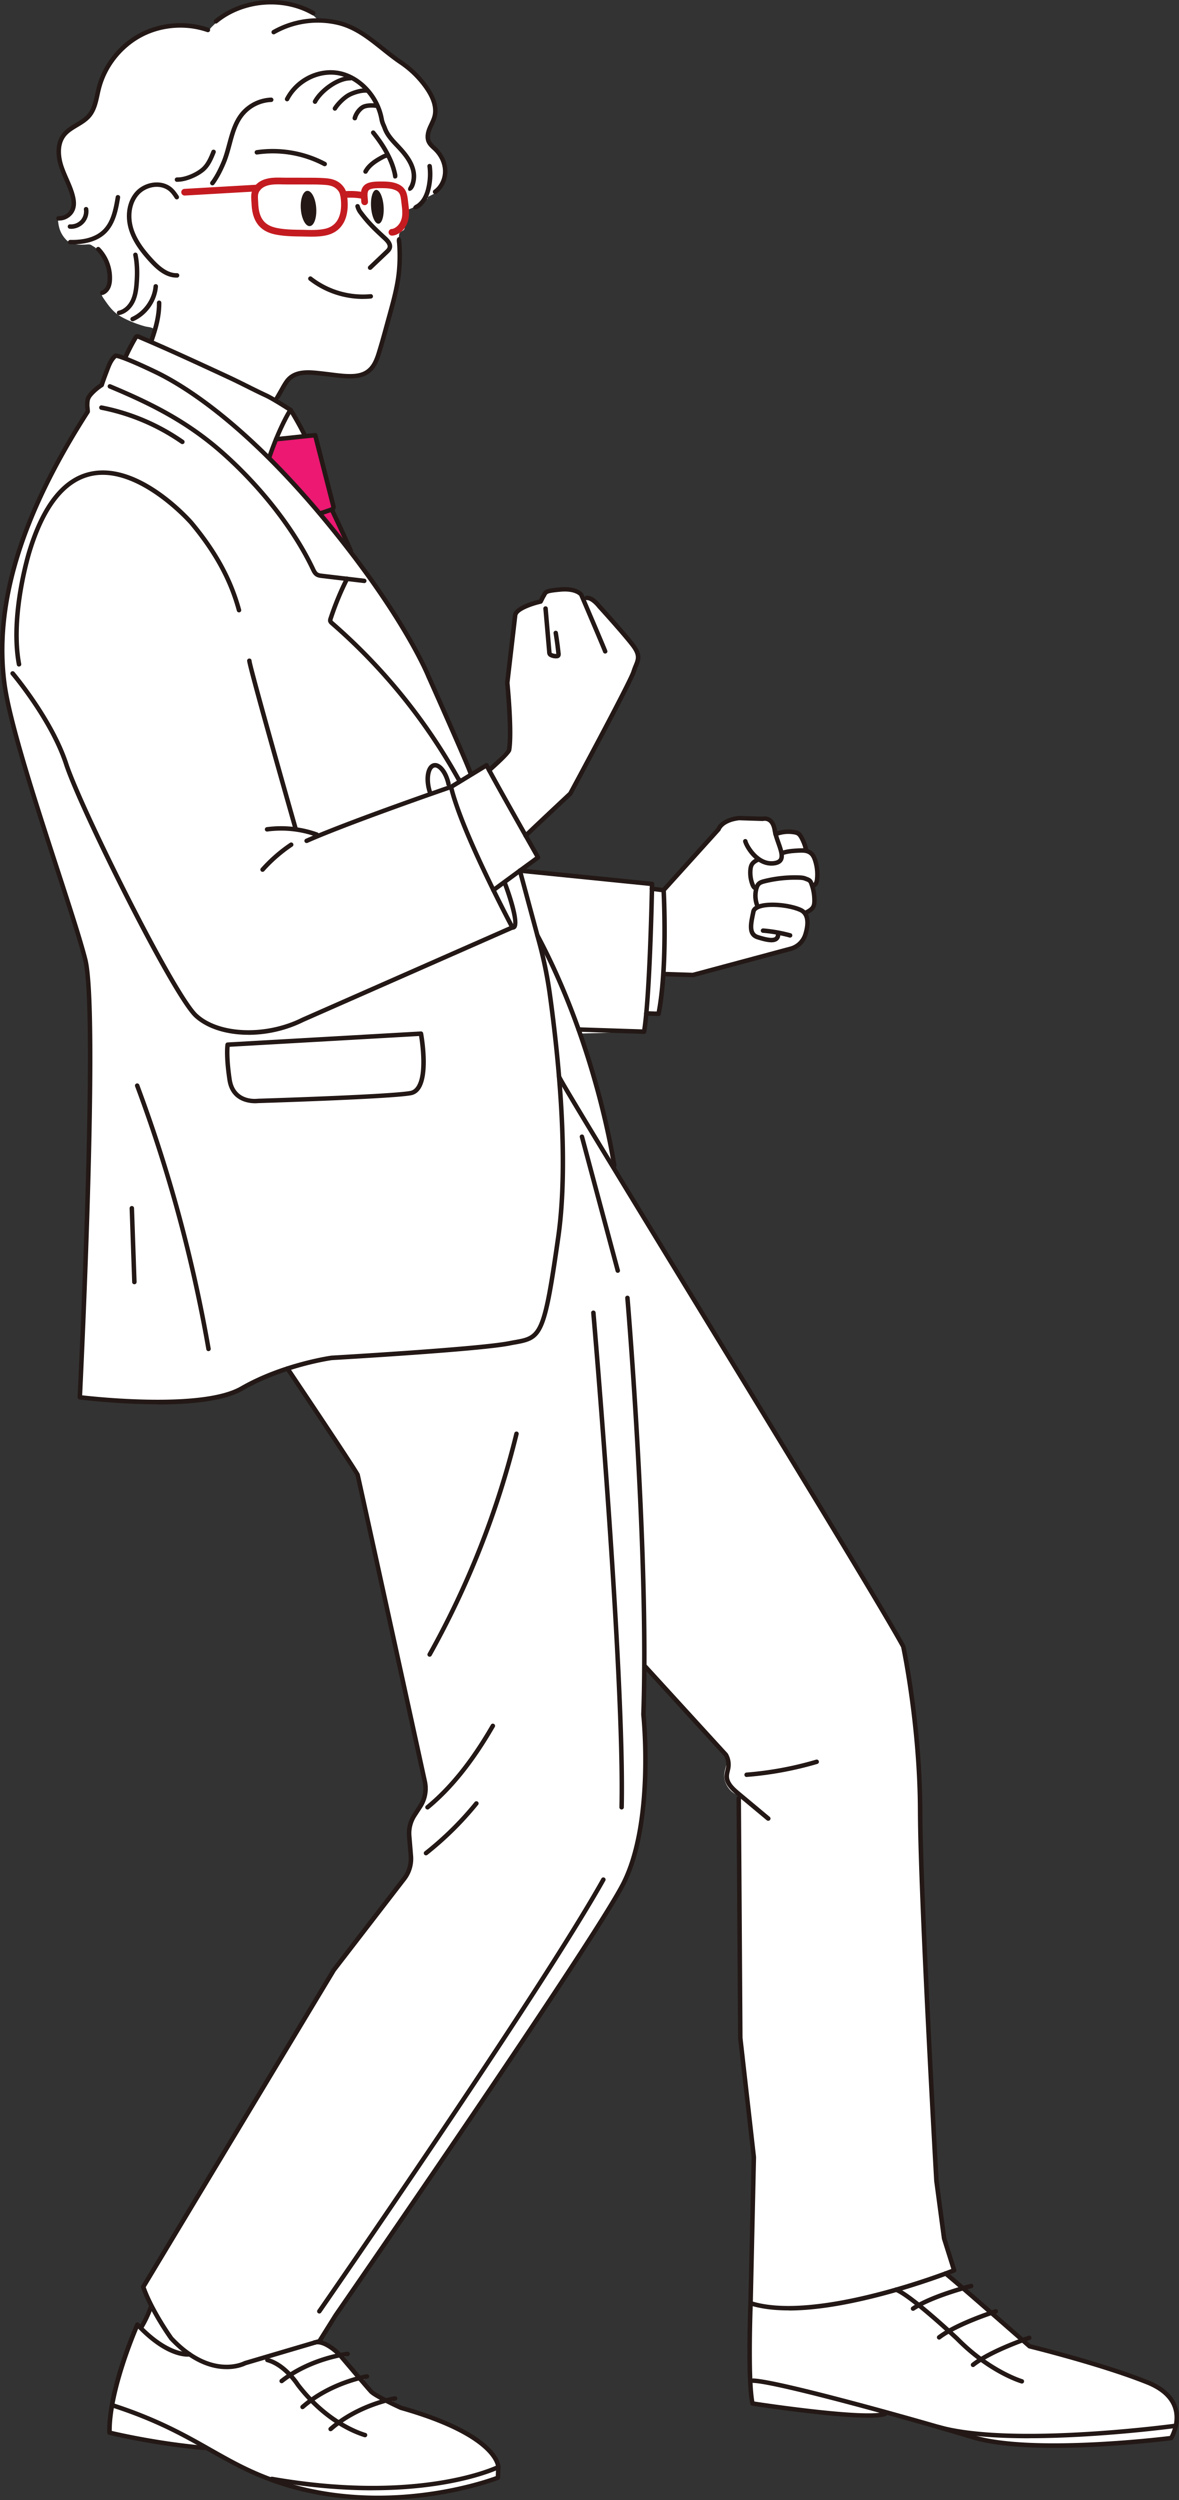 <svg width="166" height="352" fill="none" xmlns="http://www.w3.org/2000/svg"><rect width="100%" height="100%" fill="#333333" stroke="none"/><g clip-path="url(#clip0_18740_13859)"><path d="M.631 96.492c-1.148-8.64.543-20.917 11.713-38.328.007-.302-.069-.647-.063-.949.007-.308.02-.628.127-.917.107-.283.309-.522.524-.748a7.378 7.378 0 011.394-1.143c.221-.723.543-1.552.814-2.256.26-.679.543-1.389 1.105-1.841.019-.013.038-.025.05-.044 0 0 .922.063 2.98.798l-.922-.66c.441-1.018 1.054-2.048 1.054-2.048.347-.1.713-.05 1.066 0l.366.056c.095-.232.196-.458.284-.69.126-.302.587-1.025.499-1.352-.076-.295-.852-.326-1.161-.408a15.993 15.993 0 01-2.758-1.03c-.467-.227-.928-.478-1.332-.798-.732-.578-1.268-1.358-1.792-2.124-.152-.22-.31-.471-.272-.742.89-.383 1.3-1.395 1.105-2.337-.158-.741-.41-1.608-.764-2.28-.353-.673-.782-1.019-1.136-1.691-.057-.113-.505-.34-.606-.421-.177-.138-.416-.132-.644-.12-.687.045-1.438.064-2.076-.138h-.284l.076-.075a1.95 1.95 0 01-.675-.459c-.707-.76-1.06-1.552-1.143-2.871 3.913-.729 1.092-5.335.448-7.352-.454-1.426-.536-3.103.379-4.297.915-1.194 2.581-1.59 3.56-2.733.902-1.056 1.04-2.539 1.388-3.883.808-3.148 2.935-6.026 5.863-7.459 5.926-2.896 9.599-.685 9.65-.854.12-.377.845-.911 1.085-1.232.177-.238.606-.44.858-.603.707-.465 1.47-.848 2.26-1.15a12.644 12.644 0 014.897-.81c1.887.056 3.982.458 5.465 1.602.367.283.688.61.966.986.877.013 1.755.113 2.607.315 3.502.829 5.869 3.568 8.854 5.58 1.42.954 2.657 2.18 3.629 3.58.82 1.182 1.464 2.627 1.123 4.015-.151.616-.486 1.163-.72 1.753-.233.591-.359 1.27-.081 1.841.202.428.6.723.934 1.056.807.798 1.338 1.898 1.363 3.029.025 1.13-.499 2.287-1.426 2.946l-1.01.522c-.152.584 0 0-.36.484-.29.39-1.622 1.03-2.991 1.508-.076.025.044 1.54.05 1.677.007.227.05.49.02.723-.07.509-.714.327-.783.943-.089.81.151 1.746.189 2.57.158 3.468-.903 6.622-1.799 9.933a141.77 141.77 0 01-1.117 3.965c-.378 1.238-.814 2.595-2.07 3.21-.057.032-.12.057-.177.082-.713.296-1.508.346-2.278.32-1.161-.037-2.303-.238-3.458-.357-1.932-.202-4.027-.51-5.327 1.206-.43.566-.7 1.986-1.08 2.589 1.345 1.206.847 0 2.008 1.382-.335.61 2.158 2.871 1.836 3.468 1.42.05 1.275.07 1.47.063.84 3.286 1.686 6.579 2.525 9.865.032.138.07.289 0 .408-.019.038.259.849.638 1.936.63 1.344 1.25 2.689 1.849 4.046l-1.799-3.902c.36 1.018.795 2.25 1.161 3.292 8.855 11.392 11.556 18.272 11.556 18.272s4.853 10.908 5.863 13.478l2.329-1.42c.088.176.214.414.372.703l2.802-2.871c.423-2.576-.259-9.431-.259-9.431l1.111-9.488c.139-1.181 3.585-1.954 3.585-1.954l.372-.729c.417-.578-.025-.741 2.36-.955 2.386-.22 2.998.76 2.998.76s.228.522.556 1.301l.233-.899c.852-.018 1.736 1.194 1.736 1.194s3.155 3.462 4.632 5.335c1.477 1.872.663 2.394.221 3.858-.442 1.464-8.924 17.178-8.924 17.178s-6.02 5.624-6.273 5.925l1.73 3.054s-1.263.923-2.683 1.967l.151.289 18.587 1.771s0 .239-.013.666l1.64.202 7.732-8.565s.366-1.281 2.909-1.583l3.307.107s1.376-.409 1.698 1.608c.019.132.05.264.082.403l.107.012c.07.013.139.019.208.032.783-.233 1.477-.315 2.336-.183.164.025.328.057.473.126.278.138.454.415.593.691.265.515.473 1.056.606 1.621l-.442-.226c.013.05.019.107.019.157 0 .069-.025.132-.05.201.404.019.795.101 1.11.346.348.27.531.691.657 1.112.265.848.347 1.747.246 2.633-.038.358-.183.785-.543.841l-.284-.307c.303.791.461 1.633.455 2.481 0 .277-.026.56-.146.805-.195.402-.618.634-1.016.848l-.353-.05c.719.703.599 1.998.214 3.192a2.963 2.963 0 01-2.07 1.954l-13.745 3.694-4.127-.138.372-.126c-.133-.031-.265-.069-.398-.106-.126 2.054-.34 4.09-.688 5.83 0 0-1.723-.056-1.723-.062a39.048 39.048 0 01-.309 2.576s-5.958.169-8.779.245l2.33 8.878a188.389 188.389 0 012.24 9.927c12.388 20.553 36.926 60.785 40.693 67.715 0 0 2.336 10.801 2.373 23.091.038 12.29 2.298 52.138 2.298 52.138l1.079 8.081 1.42 4.517s-.436.176-1.193.453c.543.452 1.414 1.193 2.436 2.073.701-.201 1.161-.32 1.161-.32l-1.054.408c1.181 1.018 2.556 2.218 3.888 3.374.398-.132.637-.213.637-.213l-.58.263c1.723 1.502 3.351 2.928 4.342 3.802a26 26 0 01.94-.333l-.852.408c.556.49.896.786.896.786s10.01 2.437 16.58 5.07c4.159 1.665 4.405 4.367 4.02 6.126a6.13 6.13 0 01-.65 1.722s-19.35 2.469-27.939-.119c-3.263-.987-8.009-2.35-12.831-3.676l.48.396c-2.853.974-18.668-1.464-18.668-1.464-.701-3.236-.272-14.119-.272-14.119l.461-20.54-1.906-16.82-.221-33.747-.158-.647c-1.192-.484-2.025-1.804-1.849-3.085.101-.754.499-1.515.265-2.237-.113-.346-.359-.635-.599-.905a271.044 271.044 0 00-10.439-11.253c-.177-.183-.353-.359-.53-.541-.013 2.382-.05 4.688-.126 6.868 0 0 1.653 15.256-2.903 23.989-4.557 8.74-40.423 60.602-40.423 60.602l-2.284 3.651-.7.207c1.54-.452 3.597 1.766 3.603 1.772a13.612 13.612 0 011.066-.176l-.902.371c.423.502 1.571 1.86 2.575 3.035.656-.17 1.06-.239 1.06-.239l-.896.427a91.945 91.945 0 001.483 1.709c.284.302 1.187.804 2.083 1.269.789-.213 1.28-.295 1.28-.295l-.958.459c.934.471 1.767.854 1.767.854 13.884 3.934 13.733 8.351 13.733 8.351l-.05 1.495s-16.946 6.742-33.847-.477c-2.752-1.175-5.055-2.533-7.573-3.959l.037.233c-7.074-.616-13.316-2.149-13.316-2.149-.113-6.126 3.932-15.206 3.932-15.206.17.182.334.34.498.503.247-.522.512-1.093.77-1.653l.676-1.47c-.026.082-.063.163-.089.245.044-.088.089-.176.127-.264-.448-.873-.865-1.784-1.174-2.676l26.84-44.63 9.896-12.837a4.632 4.632 0 00.947-3.211l-.233-2.821a4.623 4.623 0 01.732-2.903l.82-1.263a4.638 4.638 0 00.644-3.506c-1.856-8.488-9.347-42.795-9.46-43.178-.133-.434-9.871-14.954-9.871-14.954s-.555-.591-6.431 2.796c-5.876 3.393-22.796 1.25-22.796 1.25s2.676-54.111.764-61.632C10.085 127.789 1.767 105.144.612 96.504l.02-.012z" fill="#fff"/><path d="M22.404 48.657c-.139.013-3.111-1.288-3.111-1.288l-2.348 4.154 4.601 2.6.858-5.465z" fill="#fff"/><path d="M48.81 77.007l-2.215-5.24.309-.61-2.525-9.864-5.497.54-.908 2.407L48.81 77.007z" fill="#EC1872"/><path d="M50.936 27.967s-.056 0-.088-.006c-.7-.133-1.477-.164-2.442-.095a.471.471 0 01-.505-.433.471.471 0 01.435-.503c1.054-.075 1.906-.044 2.695.107.259.05.423.295.372.553a.473.473 0 01-.467.383v-.006zm-24.941-.434a.48.48 0 01-.473-.446.472.472 0 01.448-.496L36.238 26a.471.471 0 11.05.942l-10.267.59h-.026z" fill="#C41B20"/><path d="M43.881 33.32c-.315 0-.624-.006-.94-.013-.202 0-.404-.012-.606-.012-1.275-.013-2.423-.05-3.553-.276-1.054-.214-1.837-.641-2.392-1.307-.789-.95-.934-2.15-.978-3.092 0-.094-.013-.195-.02-.295-.024-.402-.056-.86.051-1.282.152-.56.537-1.08 1.06-1.426.992-.647 2.21-.629 3.276-.603.19 0 .391.006.555.006 1.06 0 2.108 0 3.169.006h.284c.688 0 1.4.013 2.108.07.807.068 1.83.276 2.55 1.313.315.458.41 1.005.466 1.526.29 2.777-.757 4.662-2.878 5.178-.706.17-1.439.207-2.164.207h.012zm-4.91-1.225c1.054.214 2.152.245 3.377.258.202 0 .41.006.618.012.966.025 1.97.044 2.86-.17 2.202-.534 2.296-2.833 2.157-4.16-.044-.395-.107-.803-.302-1.086-.486-.704-1.18-.855-1.85-.911a24.41 24.41 0 00-2.032-.063h-.284c-1.054-.006-2.108-.006-3.162-.006h-.012c-.183 0-.373 0-.568-.007-.985-.018-1.995-.037-2.74.447-.334.22-.58.54-.668.88-.07.27-.044.627-.026.973l.02.32c.031.792.15 1.804.763 2.533.41.49 1.016.81 1.85.98zm16.213 1.081a.472.472 0 01-.473-.453.48.48 0 01.454-.49.8.8 0 00.353-.107c.385-.188.72-.559.91-1.005.315-.723.214-1.527.113-2.381l-.038-.315c-.108-.967-.183-1.376-.884-1.67-.555-.233-1.199-.258-1.861-.265-.449 0-1.15-.012-1.566.138-.397.139-.492.402-.422 1.232l.044.515a.468.468 0 01-.43.51.469.469 0 01-.51-.428l-.045-.51c-.05-.621-.151-1.777 1.048-2.198.58-.201 1.37-.195 1.893-.195.764.006 1.508.038 2.222.34 1.243.52 1.35 1.495 1.458 2.43l.037.309c.114.936.227 1.904-.183 2.865-.284.66-.763 1.181-1.357 1.476a1.789 1.789 0 01-.744.202h-.02z" fill="#C41B20"/><path d="M55.822 25.083s.031-.025.044-.038a.354.354 0 00.082-.207c.02-.22-.044-.44-.095-.654a10.57 10.57 0 00-.682-1.948 15.917 15.917 0 00-1.608-2.739 23.866 23.866 0 00-.77-1.018.314.314 0 00-.442-.05.31.31 0 00-.05.44c.7.873 1.344 1.797 1.88 2.783.442.823.808 1.69 1.035 2.595.038.145.07.29.095.44.025.132.031.333.151.415a.21.21 0 00.088.031c.095.013.19 0 .266-.056l.006.006zm.107 8.476l-.02.031c-.094.233-.018.534 0 .773.083 1.22.077 2.45-.03 3.67-.184 2.117-.764 4.203-1.32 6.22l-.29 1.056c-.385 1.413-.732 2.689-1.117 3.952-.347 1.15-.745 2.444-1.906 3.022-.05.025-.107.05-.158.075-.568.24-1.224.327-2.146.296-.763-.026-1.54-.126-2.29-.22-.38-.05-.764-.094-1.143-.139l-.334-.037c-1.73-.189-3.875-.421-5.093 1.32-.253.357-.48.766-.77 1.281-.196.346-.423.748-.7 1.213a.322.322 0 00.106.433.32.32 0 00.435-.107c.285-.47.512-.873.708-1.225.284-.496.505-.892.738-1.231 1.004-1.433 2.783-1.244 4.506-1.056l.335.038c.378.038.757.088 1.13.132.763.094 1.558.195 2.347.22.631.018 1.565.006 2.41-.346.064-.025.133-.056.197-.088 1.407-.697 1.868-2.199 2.234-3.405.385-1.27.738-2.551 1.123-3.971l.29-1.05c.568-2.048 1.149-4.16 1.338-6.333a25.394 25.394 0 00.07-3.01c-.013-.308-.032-.61-.05-.917-.02-.22-.039-.465-.165-.654-.025-.037-.05-.075-.094-.094-.127-.075-.278.032-.341.145v.006z" fill="#231815"/><path d="M52.11 38.001a.32.32 0 01-.227-.094.316.316 0 01.013-.446l2.322-2.206c.145-.138.297-.283.341-.44.107-.339-.265-.735-.6-1.049-1.42-1.307-2.366-2.211-3.47-3.7a2.742 2.742 0 01-.449-.937c-.05-.17.05-.34.215-.39a.32.32 0 01.391.214c.082.277.196.528.354.735 1.073 1.446 2 2.331 3.395 3.613.303.277 1.01.93.776 1.69-.094.315-.328.535-.51.71l-2.323 2.206a.324.324 0 01-.215.088L52.11 38zM21.325 48.3c-.032 0-.07 0-.101-.02a.32.32 0 01-.202-.395l.032-.1c.441-1.327 1.054-3.149 1.035-5.172a.316.316 0 01.631 0c.019 2.13-.606 4.009-1.067 5.378l-.031.101a.31.31 0 01-.297.214v-.007zm3.522-9.212c-1.578 0-2.853-1.175-3.8-2.199-1.047-1.144-2.322-2.69-2.89-4.549-.6-1.96-.265-3.99.884-5.303.675-.773 1.71-1.276 2.77-1.345.934-.063 1.792.208 2.424.76.372.327.662.742.921 1.138a.314.314 0 11-.53.34c-.265-.416-.505-.742-.802-1.006-.505-.44-1.211-.66-1.962-.61-.903.063-1.774.484-2.335 1.131-1.004 1.15-1.294 2.953-.758 4.706.53 1.74 1.755 3.217 2.758 4.31.852.93 2 1.999 3.332 1.999h.07c.17 0 .309.138.315.308 0 .176-.132.32-.309.32h-.088zm5.055-12.994a.287.287 0 01-.196-.069.31.31 0 01-.056-.44c.189-.238.227-.301.454-.66.48-.766.89-1.69 1.092-2.173.334-.798.568-1.678.795-2.52.416-1.54.846-3.135 1.893-4.398a5.908 5.908 0 014.285-2.099.321.321 0 01.329.302.32.32 0 01-.303.327 5.256 5.256 0 00-3.819 1.872c-.965 1.156-1.356 2.62-1.767 4.16-.233.867-.473 1.759-.826 2.6-.209.503-.638 1.459-1.13 2.25-.24.383-.29.465-.499.735a.31.31 0 01-.246.12l-.006-.007zm-4.936-.49h-.05a.308.308 0 01-.31-.32c0-.176.14-.296.322-.308 1.01.044 2.538-.578 3.421-1.326.707-.603 1.092-1.545 1.426-2.381a.314.314 0 01.41-.176c.165.063.24.245.177.408-.366.899-.776 1.923-1.603 2.62-.864.73-2.505 1.477-3.786 1.477l-.007.006zm32.49 1.018c0 .088.025.176.1.226.096.063.222.025.316-.031.417-.245.568-.836.657-1.276a3.783 3.783 0 00-.045-1.64c-.321-1.325-1.199-2.4-2.013-3.286l-.29-.314c-.669-.704-1.357-1.439-1.685-2.318-.063-.17-.126-.314-.183-.453a3.44 3.44 0 01-.265-.804c-.543-3.085-2.903-5.8-5.73-6.604-3.112-.886-6.627.704-8.173 3.689a.309.309 0 00.132.42.31.31 0 00.423-.138c1.388-2.676 4.651-4.16 7.434-3.367 2.607.74 4.778 3.248 5.283 6.107.07.402.183.666.303.942a5.3 5.3 0 01.17.421c.372 1 1.105 1.778 1.818 2.532l.29.308c.764.823 1.578 1.822 1.868 3.004.101.42.114.867.044 1.3a2.98 2.98 0 01-.19.666c-.081.195-.258.396-.27.616h.006z" fill="#231815"/><path d="M61.262 27.326a.318.318 0 01-.19-.572c.82-.584 1.313-1.615 1.294-2.69-.019-1.01-.48-2.035-1.268-2.814-.07-.07-.145-.138-.221-.207-.29-.27-.587-.547-.776-.93-.272-.572-.246-1.276.075-2.093.089-.22.19-.433.29-.647.171-.364.329-.704.423-1.062.272-1.08-.094-2.35-1.072-3.763a13.489 13.489 0 00-3.547-3.5c-.915-.616-1.774-1.3-2.607-1.967-1.937-1.545-3.767-3.003-6.147-3.569a12.21 12.21 0 00-8.822 1.282.31.31 0 01-.43-.113.315.315 0 01.114-.427 12.86 12.86 0 019.283-1.345c2.512.597 4.488 2.168 6.394 3.688.82.654 1.672 1.333 2.562 1.936a14.064 14.064 0 013.71 3.663c1.093 1.57 1.484 3.01 1.168 4.272-.107.421-.284.805-.46 1.182-.095.2-.19.402-.272.61-.176.445-.334 1.08-.094 1.589.132.276.378.503.63.741.083.076.159.151.234.227.903.892 1.433 2.073 1.458 3.248.025 1.275-.574 2.507-1.553 3.21a.33.33 0 01-.183.057l.007-.006zM30.4 3.311a.302.302 0 01-.239-.113.304.304 0 01.044-.44c3.825-3.154 9.726-3.656 14.03-1.193a.314.314 0 11-.316.54C39.836-.232 34.232.245 30.603 3.242a.31.31 0 01-.202.076V3.31zM8.356 31.058h-.14a.32.32 0 01-.296-.333c.013-.176.17-.295.335-.295.732.05 1.47-.44 1.71-1.131.158-.446.139-.993-.05-1.71-.209-.766-.537-1.52-.853-2.242-.27-.622-.549-1.263-.763-1.923-.574-1.803-.423-3.475.423-4.58.51-.667 1.224-1.094 1.912-1.509.625-.377 1.218-.728 1.653-1.237.657-.773.878-1.791 1.117-2.865.064-.302.133-.597.209-.893.827-3.223 3.073-6.088 6.02-7.659 2.941-1.57 6.583-1.86 9.739-.76a.318.318 0 01.195.402.317.317 0 01-.404.195c-2.991-1.037-6.443-.773-9.233.722-2.79 1.496-4.922 4.204-5.705 7.264-.076.289-.139.578-.202.873-.24 1.106-.492 2.25-1.25 3.135-.505.591-1.167.987-1.81 1.37-.67.402-1.301.78-1.736 1.345-1.023 1.332-.568 3.248-.329 4.008.202.629.474 1.257.739 1.86.328.748.669 1.52.883 2.331.228.842.24 1.502.038 2.074-.315.905-1.25 1.552-2.209 1.552l.007.006zm1.641 1.156c-.057 0-.114 0-.17-.006a.31.31 0 01-.291-.333.31.31 0 01.34-.289 1.874 1.874 0 001.471-.578c.366-.396.543-.974.461-1.508a.318.318 0 01.265-.358.319.319 0 01.36.264 2.452 2.452 0 01-.625 2.03 2.49 2.49 0 01-1.805.785l-.006-.007zm.208 2.186h-.316a.316.316 0 01-.309-.32c0-.17.145-.307.316-.307h.006c1.382.037 3.288-.17 4.538-1.358 1.174-1.118 1.527-2.79 1.849-4.693a.31.31 0 01.366-.258c.17.025.29.189.258.365-.258 1.558-.612 3.688-2.032 5.039-1.054 1.005-2.663 1.533-4.67 1.533h-.006zm4.191 7.138a.316.316 0 01-.1-.615c.264-.088.498-.314.65-.622.125-.27.188-.59.201-1.024a5.582 5.582 0 00-1.546-3.978.316.316 0 11.454-.44 6.146 6.146 0 011.723 4.436c-.012.522-.1.924-.259 1.27-.22.465-.593.817-1.022.955-.031.012-.063.012-.095.012l-.006.007zm2.373 2.822a.317.317 0 01-.31-.245.307.307 0 01.24-.37c.682-.145 1.307-.692 1.686-1.459.366-.741.473-1.59.536-2.394.12-1.514.07-2.808-.164-3.952a.319.319 0 01.246-.37.32.32 0 01.372.245c.247 1.2.303 2.55.177 4.121-.07.867-.19 1.785-.6 2.62-.46.937-1.249 1.609-2.12 1.797-.025 0-.044.007-.07.007h.007zm34.345-2.268c-2.726 0-5.44-.924-7.592-2.608a.314.314 0 11.391-.49 11.73 11.73 0 008.261 2.419c.164-.025.328.113.341.283a.311.311 0 01-.284.339c-.372.038-.745.05-1.123.05l.006.007zm-5.397-18.681a.337.337 0 01-.151-.037 15.277 15.277 0 00-9.353-1.615.319.319 0 01-.36-.264.318.318 0 01.265-.358c3.32-.49 6.778.107 9.744 1.677.152.082.215.27.133.428a.309.309 0 01-.278.163v.006z" fill="#231815"/><path d="M60.8 23.349a.317.317 0 00-.353-.27.31.31 0 00-.271.351c.126.98.076 1.967-.139 2.934-.164.742-.41 1.32-.738 1.766a2.981 2.981 0 01-.562.566c-.19.144-.48.22-.543.47a.257.257 0 00.063.252c.057.05.14.057.221.05.55-.05 1.023-.552 1.332-.96.385-.516.662-1.17.852-2.005a8.947 8.947 0 00.145-3.148l-.006-.006zm-10.848-6.397s-.05 0-.076-.012a.313.313 0 01-.227-.384c.164-.647.656-1.344 1.2-1.696.605-.396 1.678-.352 2.214-.27.17.025.29.188.265.358a.31.31 0 01-.36.258c-.586-.095-1.407-.063-1.766.175-.41.27-.802.823-.934 1.326a.315.315 0 01-.303.239l-.013.006zm-2.789-1.357a.297.297 0 01-.17-.05.321.321 0 01-.102-.434c.442-.704 1.294-1.54 1.976-1.948.706-.414 1.988-.81 2.84-.722.17.019.296.176.277.345a.308.308 0 01-.347.277c-.688-.075-1.843.276-2.449.634-.6.352-1.376 1.119-1.767 1.74a.312.312 0 01-.265.146l.007.012zm-2.803-.968a.318.318 0 01-.284-.465c.858-1.608 3.326-3.462 5.238-3.462h.032c.177 0 .316.145.31.32 0 .177-.165.296-.323.309h-.025c-1.672 0-3.92 1.702-4.683 3.129a.315.315 0 01-.277.17h.012zm-6.387 49.927c-.031 0-.069 0-.1-.019a.31.31 0 01-.196-.396c.612-1.81 1.653-4.38 2.79-6.327-.638-.408-2.31-1.464-3.175-1.866-.966-.446-1.83-.88-2.67-1.3-.833-.415-1.697-.849-2.65-1.289l-.512-.239c-3.931-1.822-7.996-3.707-12.054-5.422a.105.105 0 01-.031-.012c0 .012-.013.025-.026.037-.422.698-1.104 1.998-1.407 2.74a.317.317 0 01-.41.176.312.312 0 01-.177-.409c.316-.779 1.004-2.092 1.452-2.827.056-.095.17-.283.397-.34.19-.05.354.026.442.057 4.064 1.722 8.135 3.607 12.073 5.429l.511.239c.96.446 1.83.88 2.664 1.294.833.415 1.697.848 2.657 1.294 1.117.515 3.407 2.01 3.508 2.074a.312.312 0 01.095.427c-1.167 1.923-2.26 4.6-2.89 6.46a.31.31 0 01-.297.213l.006.006z" fill="#231815"/><path d="M45.042 72.61a.324.324 0 01-.303-.22.318.318 0 01.208-.397 34.164 34.164 0 001.54-.521c.032-.013.126-.044.145-.07 0-.024-.025-.131-.031-.169l-2.462-9.613c-.517.044-1.514.15-2.48.251-1.224.132-2.38.252-2.764.27-.202 0-.322-.125-.328-.301a.312.312 0 01.303-.327c.366-.019 1.565-.145 2.726-.27 1.23-.132 2.386-.258 2.777-.27.164-.02.284.094.322.238l2.524 9.865c.038.145.101.409-.038.647-.126.214-.347.296-.467.34-.517.188-1.041.364-1.565.527-.032.013-.063.013-.095.013l-.012.006z" fill="#231815"/><path d="M49.39 77.862a.317.317 0 01-.29-.188 220.948 220.948 0 00-2.625-5.693.316.316 0 01.151-.421.319.319 0 01.423.15 203.671 203.671 0 012.632 5.712c.07.157 0 .346-.158.415a.303.303 0 01-.126.025h-.006zm61.659 247.434c-2.114 0-3.938-.238-5.465-.716a.326.326 0 01-.221-.308l.461-20.54-1.906-16.782-.221-33.779c0-.176.139-.314.316-.314.151.019.315.138.315.314l.221 33.747 1.906 16.789-.454 20.345c8.785 2.564 25.604-3.688 27.945-4.593l-1.332-4.235-1.085-8.13c-.025-.421-2.259-40.018-2.297-52.176-.038-11.725-2.197-22.224-2.354-22.984-2.815-5.165-16.851-28.149-29.233-48.432-16.384-26.842-19.268-31.623-19.255-31.956a.31.31 0 01.315-.302h.013a.31.31 0 01.296.245c.36.88 9.499 15.847 19.174 31.693 12.42 20.345 26.493 43.405 29.27 48.5a.463.463 0 01.032.082c.025.107 2.341 10.977 2.379 23.16.038 12.139 2.272 51.724 2.297 52.12l1.073 8.055 1.408 4.461a.31.31 0 01-.183.383c-.051.019-4.866 1.935-10.786 3.456-4.948 1.269-9.17 1.91-12.616 1.91l-.013-.013z" fill="#231815"/><path d="M108.153 256.356a.313.313 0 01-.202-.075l-4.26-3.55c-.814-.679-1.678-1.489-1.691-2.595 0-.314.063-.609.132-.892.038-.157.076-.321.101-.478a2.429 2.429 0 00-.29-1.514l-11.36-12.435a.316.316 0 01.02-.446.326.326 0 01.447.019l11.385 12.46s.026.031.038.05c.341.585.48 1.276.392 1.942a5.73 5.73 0 01-.108.54c-.063.258-.12.503-.113.741.012.836.763 1.534 1.47 2.124l4.26 3.557a.308.308 0 01.038.439.309.309 0 01-.24.113h-.019z" fill="#231815"/><path d="M31.89 333.565c-.152 0-.316 0-.474-.013-1.78-.106-4.531-.911-7.548-4.121-.138-.189-2.82-3.934-4-7.346a.32.32 0 01.024-.263l26.841-44.63 9.915-12.868a4.322 4.322 0 00.884-2.991l-.234-2.821a4.966 4.966 0 01.783-3.098l.82-1.263a4.293 4.293 0 00.6-3.267c-1.553-7.107-9.297-42.582-9.454-43.16-.215-.477-5.996-9.155-9.827-14.866a.313.313 0 01.089-.434.316.316 0 01.435.088c2.291 3.412 9.776 14.59 9.909 15.036.113.39 7.276 33.163 9.466 43.204a4.928 4.928 0 01-.681 3.745l-.82 1.263a4.32 4.32 0 00-.683 2.708l.234 2.821a4.94 4.94 0 01-1.01 3.424l-9.895 12.837-26.747 44.473c1.18 3.286 3.818 6.974 3.844 7.012 5.446 5.793 9.946 3.43 9.99 3.405a.196.196 0 01.063-.025l10.357-3.06 2.221-3.55c.366-.528 35.916-51.962 40.41-60.583 4.462-8.551 2.89-23.663 2.871-23.813.783-22.538-2.221-58.29-2.246-58.648a.312.312 0 01.29-.339.32.32 0 01.34.289c.032.358 3.036 36.147 2.248 58.679.012.107 1.609 15.406-2.941 24.127-4.513 8.659-40.088 60.119-40.442 60.634l-2.272 3.638a.349.349 0 01-.176.138l-10.445 3.085c-.196.101-1.187.559-2.72.559l-.02-.006z" fill="#231815"/><path d="M60.492 233.259a.31.31 0 01-.271-.465 124.124 124.124 0 0012.193-31.001.317.317 0 01.378-.233c.17.038.272.208.234.377a124.465 124.465 0 01-12.256 31.159.322.322 0 01-.278.163zm-.511 27.967a.304.304 0 01-.246-.119.31.31 0 01.05-.44 45.112 45.112 0 007.044-6.95.313.313 0 01.441-.043.309.309 0 01.044.439 45.787 45.787 0 01-7.137 7.044.322.322 0 01-.196.069zm-37.81-63.511c-5.497 0-10.59-.628-10.968-.679a.315.315 0 01-.278-.326c.025-.541 2.65-54.149.776-61.538-.688-2.715-2.203-7.364-3.95-12.743-2.98-9.161-6.697-20.565-7.429-26.1-1.496-11.241 2.335-23.82 11.714-38.46 0-.113-.02-.233-.032-.352-.019-.176-.038-.352-.032-.515.007-.315.02-.679.146-1.018.132-.346.372-.622.586-.849.41-.427.865-.804 1.351-1.13.221-.685.511-1.446.77-2.118.265-.691.574-1.502 1.218-2.023l.253.201.195.245-.012.013c-.55.446-.815 1.137-1.048 1.74-.284.748-.593 1.54-.808 2.237a.295.295 0 01-.132.17 7.197 7.197 0 00-1.332 1.1c-.17.181-.36.395-.455.64-.094.239-.1.528-.107.81 0 .139.013.29.032.434.019.176.038.352.031.515a.31.31 0 01-.05.164C3.276 72.678-.536 85.144.94 96.253c.733 5.479 4.431 16.852 7.404 25.988 1.754 5.391 3.269 10.04 3.963 12.78 1.85 7.276-.511 56.687-.739 61.431 2.26.258 17.015 1.81 22.31-1.244 5.863-3.38 12.723-4.342 12.793-4.348.233-.013 20.687-1.194 24.966-2.036.303-.056.58-.113.846-.157 3.395-.609 3.83-.685 5.806-14.546 1.572-11.002-.076-26.107-1.193-34.137a59.014 59.014 0 00-1.458-7.162L72.9 122.674a.314.314 0 01.606-.163l2.74 10.147a58.901 58.901 0 011.476 7.245c1.123 8.061 2.777 23.229 1.193 34.313-1.975 13.848-2.468 14.388-6.317 15.079-.265.044-.543.095-.84.157-4.323.855-24.184 1.999-25.03 2.049-.044.006-6.784.949-12.533 4.272-2.67 1.54-7.485 1.967-12.023 1.967v-.025z" fill="#231815"/><path d="M66.247 109.184a.31.31 0 01-.302-.226c-.341-1.131-5.863-13.503-5.92-13.629-.038-.094-3.339-8.325-14.106-21.444-11.366-13.855-20.062-19.277-24.24-21.27-4.506-2.154-5.352-2.23-5.384-2.23-.176.013-.309-.119-.322-.289a.327.327 0 01.303-.339c.385-.019 2.058.56 5.68 2.293 4.222 2.017 13.007 7.49 24.456 21.439 10.836 13.207 14.168 21.52 14.2 21.602.22.496 5.598 12.516 5.945 13.691a.312.312 0 01-.303.402h-.007zm20.228 55.236a.312.312 0 01-.31-.27c-.025-.164-2.461-16.72-10.779-32.296a.314.314 0 01.133-.427.318.318 0 01.429.132c8.375 15.676 10.823 32.339 10.848 32.503a.318.318 0 01-.265.358h-.056zm-25.971-52.654a.32.32 0 01-.303-.226 9.67 9.67 0 01-.139-.509c-.41-1.822.007-3.361.972-3.581.966-.214 2.007.999 2.418 2.821.031.17-.076.39-.247.415-.17.031-.322-.032-.353-.201l-.019-.095c-.328-1.457-1.155-2.437-1.66-2.324-.505.113-.827 1.351-.492 2.827.038.163.076.314.126.465a.315.315 0 01-.208.39c-.032.006-.063.012-.088.012l-.007.006zm-24.581 43.569c-.985 0-3.459-.302-3.907-3.274-.524-3.468-.29-4.964-.277-5.027a.316.316 0 01.29-.264l27.226-1.552a.31.31 0 01.328.258c.044.233 1.047 5.724-.436 7.873-.328.478-.757.767-1.28.861-2.916.534-20.783 1.081-21.54 1.106 0 0-.158.019-.404.019zm-3.591-7.949c-.038.547-.082 2.011.303 4.587.467 3.116 3.509 2.739 3.635 2.721.22-.007 18.611-.572 21.476-1.094.354-.062.638-.264.871-.603 1.162-1.684.562-6 .385-7.131l-26.677 1.52h.007zm-2.973 42.852a.311.311 0 01-.31-.264 208.018 208.018 0 00-10.027-37.015.313.313 0 01.587-.219 208.35 208.35 0 0110.06 37.127.319.319 0 01-.26.365h-.056l.006.006zm-10.439-9.419a.313.313 0 01-.315-.301l-.36-10.393c0-.176.133-.32.303-.327h.013c.17 0 .309.132.315.302l.36 10.393a.32.32 0 01-.303.326h-.013zM2.676 93.853a.311.311 0 01-.309-.258c-1.325-6.987 1.44-15.947 1.47-16.034 2.001-6.567 5.005-10.324 8.925-11.153 6.916-1.47 14.086 6.622 14.389 6.968 3.465 4.147 5.623 8.105 6.803 12.453a.314.314 0 01-.22.384.318.318 0 01-.386-.22c-1.155-4.26-3.275-8.143-6.677-12.215-.07-.075-7.22-8.156-13.777-6.76-3.68.785-6.52 4.391-8.45 10.725-.026.088-2.746 8.903-1.452 15.733a.314.314 0 01-.252.364h-.057l-.007.013zm38.964 23.204a.31.31 0 01-.302-.226c-1.099-3.852-6.57-23.11-6.545-23.814a.31.31 0 01.316-.301h.012a.31.31 0 01.303.314c.063.747 3.932 14.533 6.52 23.631a.316.316 0 01-.215.39c-.032.006-.057.012-.088.012v-.006z" fill="#231815"/><path d="M34.976 145.696c-3.016 0-5.793-.823-7.573-2.444-3.263-2.978-16.32-29.261-18.39-35.589-2.02-6.189-7.416-12.585-7.473-12.648a.309.309 0 01.038-.44.32.32 0 01.448.038c.057.063 5.529 6.554 7.593 12.862 2 6.114 15.102 32.478 18.213 35.318 3.061 2.796 9.637 3.022 14.655.509l29.53-13.013c.05-.025.106-.031.17-.025.302-.326-.348-3.028-1.427-5.887a.306.306 0 01.183-.402.308.308 0 01.404.182c.492 1.301 2.039 5.611 1.32 6.516a.582.582 0 01-.468.226l-29.447 12.975a17.636 17.636 0 01-7.776 1.828v-.006z" fill="#231815"/><path d="M72.142 130.893a.315.315 0 01-.277-.17c-.013-.025-1.2-2.249-2.676-5.265-1.774-3.607-4.153-8.709-5.396-12.523a23.784 23.784 0 01-.511-1.74c-.467.163-1.408.49-2.645.923-3.71 1.307-12.824 4.556-17.336 6.554a.318.318 0 01-.417-.157.315.315 0 01.158-.415c4.531-2.004 13.67-5.259 17.387-6.566 1.811-.635 2.979-1.037 2.979-1.037a.313.313 0 01.41.233c.126.578.316 1.237.58 2.023 1.231 3.776 3.598 8.847 5.365 12.441 1.47 3.003 2.65 5.221 2.663 5.246a.313.313 0 01-.132.427.303.303 0 01-.145.038l-.007-.012zm-35.166-8.137a.29.29 0 01-.208-.082.31.31 0 01-.025-.446 21.617 21.617 0 014.083-3.563.313.313 0 11.347.522 21.14 21.14 0 00-3.963 3.456.325.325 0 01-.234.107v.006z" fill="#231815"/><path d="M44.6 117.817c-.037 0-.069 0-.107-.019a14.612 14.612 0 00-6.835-.722.314.314 0 11-.082-.622 15.273 15.273 0 017.132.754.314.314 0 01-.107.609zm24.873 7.823a.32.32 0 01-.253-.126.312.312 0 01.064-.44 2401.19 2401.19 0 016.058-4.442c-.877-1.546-5.68-10.015-6.96-12.441l-4.709 2.872a.32.32 0 01-.436-.107.317.317 0 01.108-.434l.48-.289 4.512-2.758a.324.324 0 01.448.126c1.054 2.073 7.182 12.855 7.245 12.962a.32.32 0 01-.088.408s-5.018 3.67-6.28 4.606a.299.299 0 01-.19.063z" fill="#231815"/><path d="M74.016 117.974a.31.31 0 01-.24-.515c.26-.302 5.491-5.196 6.261-5.919 2.935-5.435 8.533-15.94 8.873-17.071.101-.32.215-.603.316-.849.366-.892.574-1.388-.48-2.727-1.451-1.847-4.581-5.284-4.613-5.315-.227-.308-.953-1.1-1.496-1.087-.195.012-.315-.132-.322-.308 0-.176.133-.32.31-.32h.031c.978 0 1.868 1.187 1.97 1.319.012.006 3.161 3.462 4.625 5.328 1.275 1.628.966 2.388.568 3.35a9.249 9.249 0 00-.296.79c-.448 1.477-8.602 16.595-8.95 17.236a.445.445 0 01-.063.082c-2.404 2.249-6.058 5.673-6.254 5.899a.323.323 0 01-.24.107z" fill="#231815"/><path d="M68.873 108.757a.316.316 0 01-.208-.553c1.205-1.075 2.587-2.407 2.701-2.677.423-2.438-.252-9.293-.259-9.362v-.069l1.111-9.488c.145-1.25 2.84-1.985 3.686-2.193l.303-.596c.088-.132.132-.214.17-.283.271-.528.524-.666 2.449-.842 2.55-.233 3.269.86 3.294.911 1.262 2.94 3.351 7.841 3.395 8.036a.305.305 0 01-.24.37.311.311 0 01-.372-.225c-.1-.302-2.05-4.876-3.338-7.898 0 0-.612-.767-2.683-.572-1.767.163-1.823.27-1.943.503-.05.094-.101.2-.19.326l-.347.692a.316.316 0 01-.214.163c-1.338.301-3.263 1.024-3.339 1.684l-1.104 9.456c.056.59.675 7.037.246 9.525-.057.34-1.035 1.351-2.897 3.01a.336.336 0 01-.208.082h-.013z" fill="#231815"/><path d="M78.277 92.703a1.9 1.9 0 01-.77-.163.81.81 0 01-.354-.27.852.852 0 01-.126-.434l-.53-6.132a.316.316 0 01.29-.34.313.313 0 01.341.29l.53 6.132c0 .031.007.113.02.132 0 0 .018.018.081.044.177.075.379.113.562.106v-.018a48.702 48.702 0 00-.385-2.884.313.313 0 01.618-.1c.158.96.29 1.947.392 2.92.012.108.038.397-.177.579a.6.6 0 01-.372.132h-.114l-.006.006zm12.407 52.867h-.013l-9.214-.308a.308.308 0 01-.303-.326.31.31 0 01.316-.302h.012l8.937.295c.713-4.75 1.01-17.297 1.06-19.811v-.377l-18.308-1.847a.322.322 0 01-.284-.346.317.317 0 01.347-.282l18.605 1.878a.32.32 0 01.284.321l-.013.666c-.057 2.57-.36 15.607-1.11 20.169a.317.317 0 01-.31.264l-.006.006z" fill="#231815"/><path d="M92.716 143.051h-.012l-1.723-.057a.308.308 0 01-.303-.327.31.31 0 01.316-.301h.012l1.452.05c1.117-5.931.75-15.136.675-16.801l-1.376-.17a.314.314 0 11.082-.622l1.641.201a.323.323 0 01.278.295c0 .107.587 10.921-.72 17.487a.317.317 0 01-.309.251l-.013-.006z" fill="#231815"/><path d="M93.429 125.646a.29.29 0 01-.209-.082.316.316 0 01-.025-.446l7.693-8.52c.133-.314.764-1.445 3.15-1.728l3.313.107c.164-.038.65-.1 1.123.195.48.302.789.867.922 1.678.088.553.296 1.149.498 1.721.366 1.031.707 2.005.291 2.664-.228.358-.625.559-1.225.629-2.556.276-4.152-2.589-4.329-3.349a.312.312 0 01.233-.377.313.313 0 01.379.232c.126.54 1.54 3.098 3.648 2.865.391-.044.65-.157.764-.333.252-.402-.057-1.275-.354-2.123-.214-.604-.429-1.226-.53-1.835-.101-.616-.316-1.049-.631-1.244-.322-.201-.663-.113-.663-.113-.031.012-.063.012-.101.012l-3.307-.107c-2.221.271-2.594 1.351-2.6 1.364a.29.29 0 01-.069.119l-7.731 8.564a.324.324 0 01-.234.107h-.006zm4.127 11.945h-.012l-4.128-.139a.308.308 0 01-.302-.326c0-.176.126-.321.328-.302l4.083.132 13.701-3.682a2.669 2.669 0 001.856-1.747c.303-.942.637-2.607-.493-3.123-1.508-.691-4.6-.992-5.825-.37-.221.113-.347.245-.378.389l-.089.421c-.315 1.508-.448 2.514.493 2.809.504.157 1.849.584 2.291.289.056-.038.138-.113.157-.321a.317.317 0 01.631.063c-.044.434-.265.666-.441.786-.575.383-1.553.188-2.834-.214-1.553-.49-1.199-2.18-.915-3.537l.082-.415c.069-.346.303-.622.707-.829 1.401-.71 4.727-.39 6.374.358 1.167.534 1.464 1.916.833 3.889a3.282 3.282 0 01-2.291 2.168l-13.746 3.694s-.056.013-.082.013v-.006z" fill="#231815"/><path d="M111.245 132.017s-.056 0-.082-.012a20.476 20.476 0 00-3.755-.666.314.314 0 01-.29-.34c.013-.175.183-.295.341-.289 1.306.107 2.606.34 3.869.685.17.044.265.22.22.384a.315.315 0 01-.303.232v.006zm2.259-3.217a.313.313 0 01-.277-.169.315.315 0 01.132-.428c.391-.207.732-.402.884-.703.094-.195.113-.44.113-.673a6.474 6.474 0 00-.454-2.425c-.076-.188-.177-.239-.473-.345l-.177-.07c-.227-.088-.486-.106-.758-.113-1.603-.05-3.212.12-4.771.503-.265.069-.517.138-.675.295-.107.107-.183.27-.252.516a3.574 3.574 0 00.094 2.136.314.314 0 01-.189.402.317.317 0 01-.404-.189 4.227 4.227 0 01-.114-2.513c.064-.226.171-.553.411-.798.271-.276.631-.377.972-.465a17.947 17.947 0 014.947-.521c.316.012.65.031.972.157l.158.063c.322.119.656.245.839.703a7.13 7.13 0 01.499 2.664c0 .289-.025.635-.177.943-.252.509-.77.785-1.155.986a.32.32 0 01-.145.038v.006z" fill="#231815"/><path d="M114.495 124.98a.317.317 0 01-.309-.264.314.314 0 01.265-.358c.152-.025.246-.302.278-.565a6.077 6.077 0 00-.24-2.501c-.145-.478-.315-.773-.555-.955-.398-.314-.991-.302-1.616-.264-.656.038-1.338.082-1.95.289a.312.312 0 01-.398-.195.31.31 0 01.196-.396c.694-.232 1.414-.276 2.114-.32.568-.032 1.427-.088 2.045.396.442.345.65.892.764 1.269.271.886.366 1.841.258 2.758-.069.641-.366 1.05-.807 1.119h-.051l.006-.013zm-8.046.39c-.189 0-.536-.088-.764-.66a4.908 4.908 0 01-.34-2.237c.025-.283.075-.647.277-.967.259-.396.676-.616 1.016-.786a.314.314 0 01.423.138.306.306 0 01-.139.421c-.284.145-.612.314-.776.566-.132.201-.164.465-.183.672-.05.66.051 1.338.303 1.954.082.201.164.264.183.264.177 0 .316.145.316.314a.32.32 0 01-.316.314v.007z" fill="#231815"/><path d="M113.492 119.916a.316.316 0 01-.309-.239 6.565 6.565 0 00-.581-1.546c-.114-.22-.259-.452-.461-.553a1.438 1.438 0 00-.378-.1c-.953-.151-1.673-.013-2.455.245a.315.315 0 11-.196-.597c.871-.283 1.672-.44 2.752-.27.195.031.378.063.568.157.359.182.574.521.732.829.277.534.492 1.106.631 1.691a.312.312 0 01-.234.377c-.025 0-.05.006-.075.006h.006zm34.97 224.733c-4.31 0-8.583-.296-11.593-1.207-8.981-2.714-27.479-7.829-30.824-7.942a.308.308 0 01-.303-.326c0-.176.127-.315.329-.302 3.401.113 21.981 5.247 30.987 7.967 8.021 2.425 25.781.358 27.649.132.246-.471 1.035-2.18.448-3.921-.474-1.413-1.729-2.538-3.736-3.342-6.476-2.589-16.434-5.033-16.535-5.058a.345.345 0 01-.133-.069c-.095-.082-9.334-8.2-11.808-10.248a.317.317 0 01-.044-.44.32.32 0 01.442-.044c2.379 1.966 10.968 9.513 11.764 10.21.94.233 10.331 2.576 16.541 5.064 2.19.874 3.572 2.13 4.102 3.733.77 2.318-.53 4.473-.581 4.568a.315.315 0 01-.227.15c-.511.063-8.551 1.075-16.478 1.075z" fill="#231815"/><path d="M122.22 340.401c-5.276 0-15.784-1.608-16.32-1.696a.308.308 0 01-.259-.245c-.7-3.236-.297-13.748-.278-14.194.007-.176.133-.314.329-.302a.311.311 0 01.302.327c0 .107-.403 10.424.221 13.829 1.913.289 15.728 2.325 18.296 1.445a.32.32 0 01.404.195.316.316 0 01-.196.402c-.504.17-1.382.245-2.492.245l-.007-.006zm22.651 2.897c-4.759 0-9.404-.321-12.78-1.263a.316.316 0 11.17-.61c10.351 2.891 33.014-.169 33.241-.201a.31.31 0 01.353.27.307.307 0 01-.271.352c-.158.019-10.691 1.445-20.719 1.445l.006.007zm-.991-7.703s-.057 0-.089-.013c-.189-.057-4.632-1.395-9.239-6.076-.057-.05-6.406-6.007-8.495-6.836a.312.312 0 01-.176-.409.314.314 0 01.41-.175c2.196.873 8.438 6.723 8.696 6.968 4.488 4.568 8.931 5.912 8.975 5.925.17.05.265.226.214.389a.31.31 0 01-.303.227h.007z" fill="#231815"/><path d="M137.001 333.27a.304.304 0 01-.247-.12.31.31 0 01.051-.44c2.562-2.023 7.788-3.776 8.009-3.851a.309.309 0 01.397.195.307.307 0 01-.195.395c-.051.019-5.346 1.797-7.82 3.752a.322.322 0 01-.195.069zm-4.771-3.864a.318.318 0 01-.252-.126.311.311 0 01.056-.44c2.594-1.979 7.851-3.644 8.072-3.713a.32.32 0 01.398.207.319.319 0 01-.208.396c-.051.019-5.371 1.703-7.883 3.613a.311.311 0 01-.189.063h.006zm-3.674-4.053a.33.33 0 01-.265-.138.313.313 0 01.089-.434c2.707-1.816 8.059-3.173 8.28-3.23.17-.037.34.063.385.227a.313.313 0 01-.228.383c-.056.013-5.465 1.382-8.084 3.142a.31.31 0 01-.177.05zM53.196 352c-5.225 0-11.151-.823-17.052-3.343-2.436-1.043-4.506-2.218-6.703-3.455-3.616-2.055-7.358-4.172-13.43-6.164a.315.315 0 01-.201-.396.316.316 0 01.397-.201c6.128 2.01 10.073 4.241 13.544 6.214 2.177 1.231 4.234 2.4 6.639 3.424 15.626 6.679 31.498 1.251 33.41.547l.045-1.288c0-.038-.145-4.254-13.506-8.036-.416-.189-3.68-1.697-4.317-2.369-.612-.654-4.247-4.964-4.405-5.146-.53-.566-2.17-1.992-3.269-1.665a.312.312 0 01-.391-.214.312.312 0 01.215-.389c1.716-.503 3.83 1.753 3.919 1.847.05.056 3.793 4.492 4.392 5.133.417.446 2.663 1.571 4.07 2.212 13.917 3.94 13.923 8.457 13.917 8.646l-.05 1.495a.314.314 0 01-.196.283c-.114.044-7.36 2.859-17.034 2.859l.006.006z" fill="#231815"/><path d="M28.728 344.963h-.025c-7.018-.61-13.304-2.143-13.367-2.155a.31.31 0 01-.24-.302c-.113-6.126 3.793-14.967 3.963-15.337a.327.327 0 01.234-.183.32.32 0 01.284.095c4.21 4.48 7.018 4.078 7.05 4.078a.323.323 0 01.366.257.314.314 0 01-.253.365c-.126.025-2.998.471-7.283-3.921-.776 1.847-3.723 9.18-3.723 14.395 1.205.282 6.835 1.545 13.032 2.086a.316.316 0 01.29.339.316.316 0 01-.315.289l-.013-.006z" fill="#231815"/><path d="M19.975 327.86a.29.29 0 01-.158-.044.31.31 0 01-.113-.427c.523-.886.959-1.829 1.287-2.809a.316.316 0 01.398-.195.311.311 0 01.195.396 15.933 15.933 0 01-1.344 2.922.314.314 0 01-.271.157h.006zm32.445 22.764c-4.058 0-8.792-.352-14.194-1.294a.324.324 0 01-.259-.365.319.319 0 01.366-.257c20.84 3.631 31.581-1.584 31.688-1.64a.313.313 0 01.423.138.311.311 0 01-.139.421c-.082.038-6.128 2.991-17.885 2.991v.006zm-1.03-7.464a.214.214 0 01-.106-.019c-1.654-.516-5.788-2.206-9.612-7.207-.032-.05-1.742-2.715-4.09-3.349a.313.313 0 11.164-.603c2.588.697 4.368 3.481 4.443 3.594 3.8 4.963 8.022 6.572 9.227 6.949l.089.025a.309.309 0 01.182.402.32.32 0 01-.296.208z" fill="#231815"/><path d="M46.557 342.311a.324.324 0 01-.24-.107.317.317 0 01.032-.446c3.995-3.493 9.012-4.341 9.22-4.379a.31.31 0 01.36.258.313.313 0 01-.259.358c-.05.006-5.048.86-8.904 4.228a.312.312 0 01-.209.076v.012zm-3.951-3.104a.326.326 0 01-.24-.106.318.318 0 01.032-.447c3.995-3.493 9.012-4.341 9.22-4.379a.31.31 0 01.36.258.313.313 0 01-.259.358c-.05.006-5.049.861-8.905 4.228a.311.311 0 01-.208.076v.012zm-2.947-3.657a.322.322 0 01-.246-.119.316.316 0 01.05-.44c4.178-3.28 9.227-3.858 9.441-3.883a.32.32 0 01.348.277.316.316 0 01-.278.345c-.05 0-5.087.591-9.12 3.751a.322.322 0 01-.195.069zm3.96-303.715c.598-.043 1.002-1.189.903-2.56-.099-1.37-.664-2.446-1.262-2.403-.597.042-1.002 1.188-.903 2.559.099 1.37.664 2.447 1.262 2.404zm9.682-.339c.487-.035.804-1.13.71-2.444-.095-1.316-.567-2.354-1.053-2.319-.487.035-.805 1.13-.71 2.445.095 1.315.567 2.353 1.053 2.318zm6.894 223.271a.325.325 0 01-.246-.113.305.305 0 01.044-.44c3.276-2.696 6.26-6.415 9.126-11.379a.312.312 0 01.43-.113.309.309 0 01.113.427c-2.903 5.033-5.939 8.809-9.271 11.555a.305.305 0 01-.202.069l.006-.006zM25.673 62.53a.33.33 0 01-.183-.056A29.675 29.675 0 0014.22 57.7a.32.32 0 01-.253-.37.318.318 0 01.373-.252 30.287 30.287 0 0111.517 4.882c.145.1.177.295.076.44a.312.312 0 01-.259.132zm-6.998-17.29a.327.327 0 01-.29-.183.315.315 0 01.157-.415c1.691-.766 2.928-2.525 3.074-4.373a.317.317 0 01.63.05c-.163 2.1-1.514 4.022-3.439 4.895a.33.33 0 01-.132.025zm36.168-23.13a3.046 3.046 0 01-.12-.25 1.59 1.59 0 01-.12-.283c-.378-.013-.738.182-.915.276-.978.528-1.963 1.156-2.499 2.15a.317.317 0 00.126.426.321.321 0 00.43-.126c.454-.848 1.344-1.413 2.24-1.897.233-.125.53-.264.72-.17a.335.335 0 00.233.02 1.983 1.983 0 01-.101-.145h.006zM42.814 61.4a.324.324 0 01-.284-.17 47.078 47.078 0 00-1.874-3.342.321.321 0 01.1-.434.325.325 0 01.436.1 45.997 45.997 0 011.9 3.393.311.311 0 01-.284.453h.006z" fill="#231815"/><path d="M51.29 82.097h-.038l-5.95-.704c-.253-.031-.569-.069-.84-.239-.36-.22-.543-.603-.688-.91C41.142 74.707 36.535 68.788 31.139 64c-4.828-4.279-9.807-6.817-15.79-9.312a.32.32 0 01-.17-.408.31.31 0 01.41-.17c6.046 2.52 11.07 5.084 15.967 9.425 5.459 4.838 10.123 10.832 12.786 16.443.12.258.252.528.448.648.151.094.366.119.58.144l5.952.704a.32.32 0 01.278.352.32.32 0 01-.316.276l.006-.006z" fill="#231815"/><path d="M64.72 110.309a.31.31 0 01-.278-.164A81.272 81.272 0 0046.55 87.991c-.12-.107-.315-.277-.36-.547-.025-.176.026-.333.057-.434a40.948 40.948 0 012.335-5.66.31.31 0 01.423-.139.313.313 0 01.139.421 39.375 39.375 0 00-2.297 5.573.462.462 0 00-.032.145c0 .038.114.132.152.17a81.943 81.943 0 0117.797 21.915.34.34 0 01.1.126l.14.314a.316.316 0 01-.29.44l.006-.006zM44.96 325.736a.3.3 0 01-.177-.056.32.32 0 01-.082-.44c.31-.446 31.038-44.775 39.975-60.753a.312.312 0 01.429-.119.31.31 0 01.12.427c-8.956 16.003-39.697 60.357-40.006 60.803a.318.318 0 01-.259.138zm42.562-70.969h-.006a.312.312 0 01-.31-.321c.41-18.642-3.931-69.084-3.976-69.593a.312.312 0 01.29-.339.32.32 0 01.342.289c.044.509 4.386 50.982 3.975 69.656 0 .17-.145.308-.315.308zm17.614-4.574a.314.314 0 01-.025-.629 47.889 47.889 0 009.788-1.816.314.314 0 01.391.214.313.313 0 01-.214.39 48.839 48.839 0 01-9.921 1.834h-.026l.007.007zM86.98 179.211a.316.316 0 01-.304-.233l-5.048-18.875a.314.314 0 01.605-.163l5.05 18.875a.313.313 0 01-.222.383.334.334 0 01-.082.013z" fill="#231815"/></g><defs><clipPath id="clip0_18740_13859"><path fill="#fff" d="M0 0h166v352H0z"/></clipPath></defs></svg>
